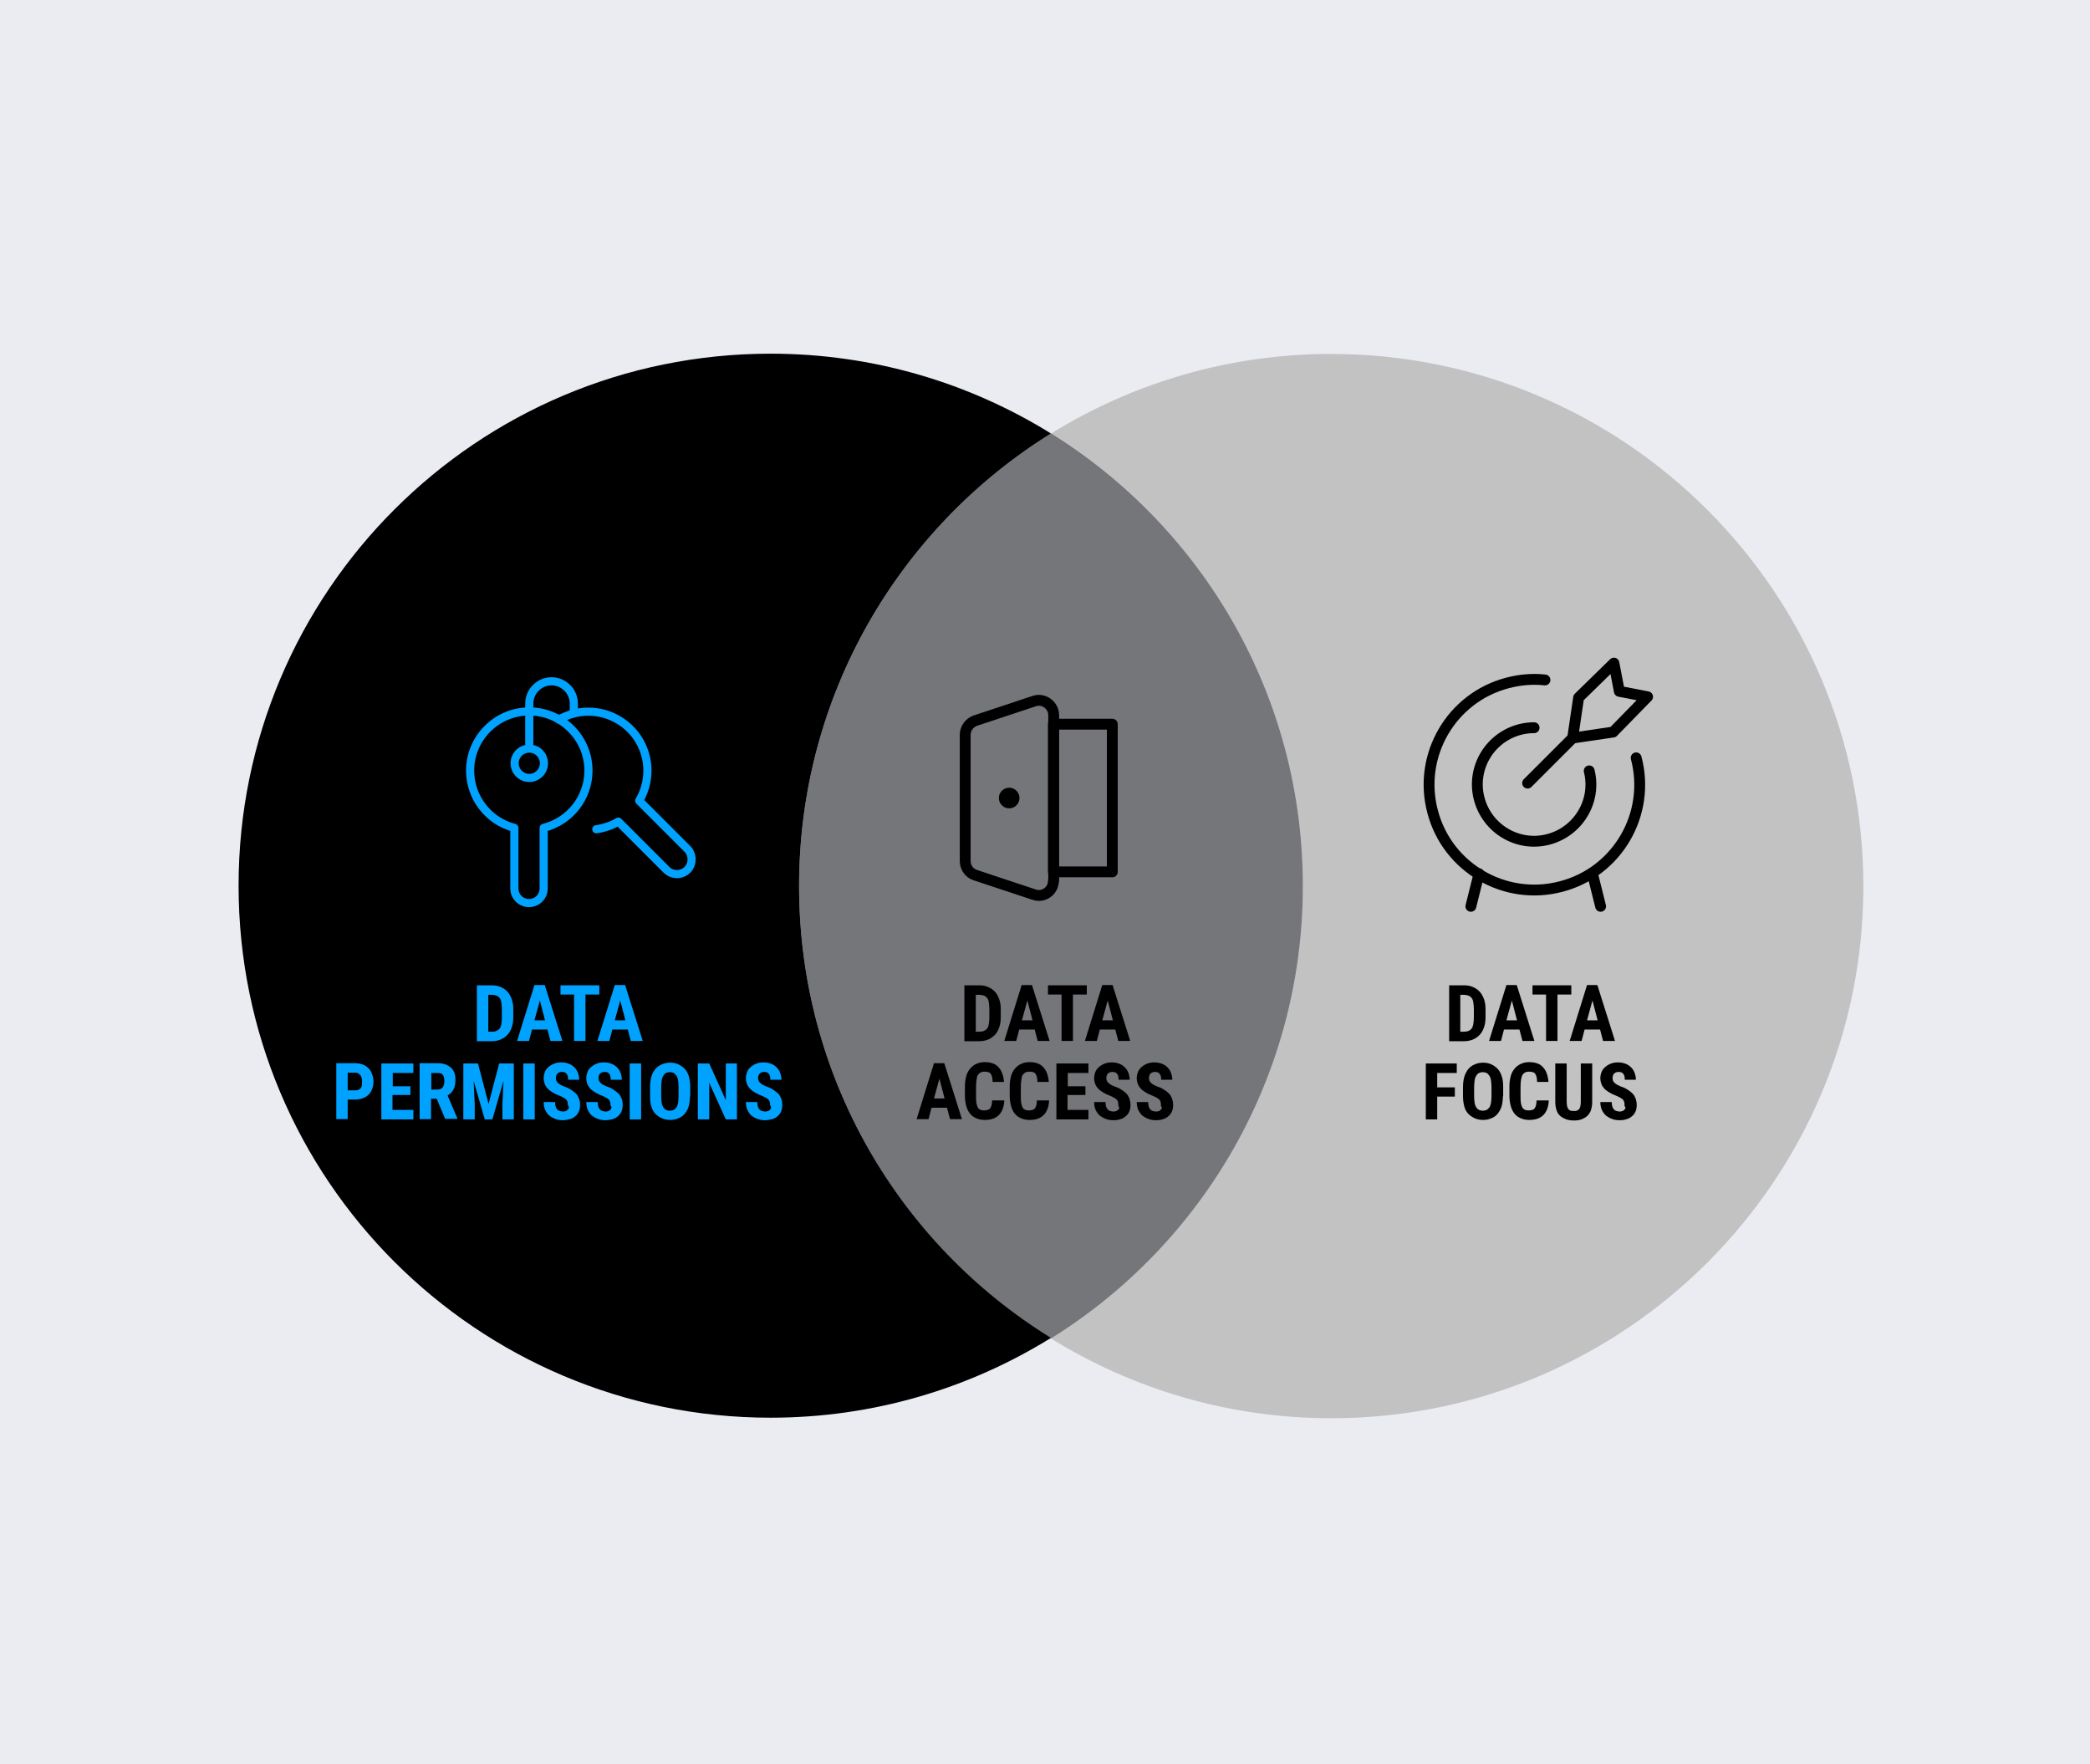 <?xml version="1.0" encoding="utf-8"?>
<!-- Generator: Adobe Illustrator 27.9.5, SVG Export Plug-In . SVG Version: 9.03 Build 54986)  -->
<svg version="1.1" id="Layer_1" xmlns="http://www.w3.org/2000/svg" xmlns:xlink="http://www.w3.org/1999/xlink" x="0px" y="0px"
	 width="770px" height="650px" viewBox="0 0 770 650" style="enable-background:new 0 0 770 650;" xml:space="preserve">
<style type="text/css">
	.st0{fill:#EAECF2;}
	.st1{fill:#C2C2C2;}
	.st2{opacity:0.5;}
	.st3{fill:#00A2FF;}
	.st4{fill:none;stroke:#000000;stroke-width:4;stroke-linecap:round;stroke-linejoin:round;}
	.st5{fill:none;stroke:#00A2FF;stroke-width:3;stroke-linecap:round;stroke-linejoin:round;}
</style>
<rect class="st0" width="770" height="650"/>
<path d="M294.4,326.4c0-70.4,37.1-132.1,92.8-166.7c-30-18.6-65.4-29.4-103.3-29.4c-108.3,0-196,87.8-196,196s87.8,196,196,196
	c37.9,0,73.3-10.8,103.3-29.4C331.5,458.5,294.4,396.8,294.4,326.4z"/>
<path class="st1" d="M490.4,130.4c-37.9,0-73.3,10.8-103.3,29.4C442.9,194.3,480,256,480,326.4s-37.1,132.1-92.8,166.7
	c30,18.6,65.4,29.4,103.3,29.4c108.3,0,196-87.8,196-196S598.7,130.4,490.4,130.4z"/>
<path class="st2" d="M480,326.4c0-70.4-37.1-132.1-92.8-166.7c-55.7,34.6-92.8,96.3-92.8,166.7s37.1,132.1,92.8,166.7
	C442.9,458.5,480,396.8,480,326.4z"/>
<g>
	<path class="st3" d="M175.7,383.6V363h5.5c1.2,0,2.3,0.2,3.2,0.6c1,0.4,1.8,1,2.5,1.7c0.7,0.7,1.2,1.7,1.6,2.7
		c0.4,1.1,0.6,2.3,0.6,3.7v3.2c0,1.4-0.2,2.6-0.6,3.7s-0.9,2-1.6,2.7s-1.5,1.3-2.5,1.7c-1,0.4-2.1,0.6-3.3,0.6H175.7z M179.9,366.4
		v13.7h1.2c0.7,0,1.4-0.1,1.8-0.3s0.9-0.5,1.2-0.9s0.5-1,0.6-1.6c0.1-0.7,0.2-1.5,0.2-2.4v-3.2c0-0.9-0.1-1.7-0.2-2.4
		s-0.3-1.2-0.6-1.6s-0.7-0.7-1.2-0.9c-0.5-0.2-1.1-0.3-1.8-0.3H179.9z"/>
	<path class="st3" d="M201.7,379.3H196l-1.1,4.2h-4.4l6.4-20.6h3.8l6.5,20.6h-4.4L201.7,379.3z M196.9,375.9h3.9l-1.9-7.3
		L196.9,375.9z"/>
	<path class="st3" d="M220.8,366.4h-5.1v17.1h-4.2v-17.1h-5V363h14.3V366.4z"/>
	<path class="st3" d="M231.3,379.3h-5.7l-1.1,4.2h-4.4l6.4-20.6h3.8l6.5,20.6h-4.4L231.3,379.3z M226.5,375.9h3.9l-1.9-7.3
		L226.5,375.9z"/>
	<path class="st3" d="M128.1,405.1v7.2h-4.2v-20.6h7c1,0,2,0.2,2.8,0.5c0.8,0.3,1.5,0.8,2.1,1.4c0.6,0.6,1,1.3,1.3,2.2
		c0.3,0.8,0.5,1.7,0.5,2.7c0,1-0.2,1.9-0.5,2.7c-0.3,0.8-0.7,1.5-1.3,2.1s-1.3,1-2.1,1.3s-1.8,0.5-2.8,0.5H128.1z M128.1,401.7h2.9
		c0.4,0,0.8-0.1,1.1-0.2c0.3-0.2,0.6-0.4,0.8-0.6c0.2-0.3,0.4-0.6,0.4-1s0.1-0.8,0.1-1.2s0-0.9-0.1-1.3s-0.2-0.8-0.4-1.1
		c-0.2-0.3-0.5-0.6-0.8-0.8c-0.3-0.2-0.7-0.3-1.1-0.3h-2.9V401.7z"/>
	<path class="st3" d="M151.1,403.4h-6.5v5.5h7.7v3.5h-11.8v-20.6h11.8v3.5h-7.6v4.9h6.5V403.4z"/>
	<path class="st3" d="M160.9,404.8h-2.1v7.5h-4.2v-20.6h6.6c1,0,1.9,0.1,2.8,0.4c0.8,0.3,1.5,0.7,2.1,1.2c0.6,0.5,1,1.2,1.3,1.9
		c0.3,0.8,0.4,1.7,0.4,2.7c0,0.7-0.1,1.4-0.2,2c-0.1,0.6-0.3,1.1-0.6,1.6c-0.3,0.5-0.6,0.9-0.9,1.2s-0.8,0.7-1.2,0.9l3.6,8.4v0.2
		H164L160.9,404.8z M158.8,401.4h2.4c0.8,0,1.5-0.3,1.9-0.8c0.4-0.6,0.6-1.3,0.6-2.2c0-0.5,0-0.9-0.1-1.3c-0.1-0.4-0.2-0.7-0.4-1
		c-0.2-0.3-0.4-0.5-0.7-0.6s-0.7-0.2-1.1-0.2h-2.5V401.4z"/>
	<path class="st3" d="M176.1,391.8l3.9,14.9l3.9-14.9h5.4v20.6h-4.2v-5.6l0.4-8.6l-4.1,14.2h-2.8l-4.1-14.2l0.4,8.6v5.6h-4.2v-20.6
		H176.1z"/>
	<path class="st3" d="M197,412.4h-4.2v-20.6h4.2V412.4z"/>
	<path class="st3" d="M209.2,407c0-0.4,0-0.7-0.1-1s-0.2-0.5-0.4-0.8c-0.2-0.2-0.5-0.5-0.9-0.7c-0.4-0.2-0.9-0.5-1.6-0.8
		c-0.8-0.3-1.5-0.6-2.2-1c-0.7-0.4-1.3-0.8-1.9-1.3c-0.5-0.5-1-1.1-1.3-1.8c-0.3-0.7-0.5-1.5-0.5-2.4c0-0.9,0.2-1.6,0.5-2.4
		s0.8-1.3,1.4-1.8c0.6-0.5,1.3-0.9,2.1-1.2c0.8-0.3,1.7-0.4,2.6-0.4c1,0,1.9,0.2,2.7,0.5c0.8,0.3,1.5,0.8,2,1.3c0.6,0.6,1,1.2,1.3,2
		c0.3,0.8,0.5,1.6,0.5,2.6h-4.1c0-0.4,0-0.8-0.1-1.2c-0.1-0.4-0.2-0.7-0.4-0.9c-0.2-0.3-0.4-0.5-0.7-0.6s-0.7-0.2-1.1-0.2
		c-0.4,0-0.7,0.1-1,0.2c-0.3,0.1-0.5,0.3-0.7,0.5c-0.2,0.2-0.3,0.5-0.4,0.8c-0.1,0.3-0.1,0.6-0.1,0.9c0,0.3,0.1,0.6,0.2,0.9
		c0.1,0.3,0.4,0.5,0.6,0.8c0.3,0.2,0.6,0.5,1,0.7c0.4,0.2,0.8,0.4,1.3,0.6c1,0.3,1.8,0.7,2.5,1.2s1.3,0.9,1.8,1.4s0.8,1.1,1.1,1.8
		s0.4,1.4,0.4,2.3c0,0.9-0.1,1.7-0.4,2.4c-0.3,0.7-0.7,1.3-1.3,1.8c-0.6,0.5-1.2,0.9-2,1.1s-1.7,0.4-2.6,0.4c-0.9,0-1.8-0.1-2.6-0.4
		c-0.9-0.3-1.6-0.7-2.3-1.2s-1.2-1.3-1.6-2.1c-0.4-0.8-0.6-1.9-0.6-3h4.2c0,0.6,0.1,1.2,0.2,1.6c0.1,0.4,0.3,0.8,0.6,1.1
		c0.2,0.3,0.6,0.5,0.9,0.6s0.8,0.2,1.3,0.2c0.4,0,0.7-0.1,1-0.2c0.3-0.1,0.5-0.3,0.7-0.5c0.2-0.2,0.3-0.4,0.4-0.7
		S209.2,407.3,209.2,407z"/>
	<path class="st3" d="M224.9,407c0-0.4,0-0.7-0.1-1s-0.2-0.5-0.4-0.8c-0.2-0.2-0.5-0.5-0.9-0.7c-0.4-0.2-0.9-0.5-1.6-0.8
		c-0.8-0.3-1.5-0.6-2.2-1c-0.7-0.4-1.3-0.8-1.9-1.3c-0.5-0.5-1-1.1-1.3-1.8c-0.3-0.7-0.5-1.5-0.5-2.4c0-0.9,0.2-1.6,0.5-2.4
		s0.8-1.3,1.4-1.8c0.6-0.5,1.3-0.9,2.1-1.2c0.8-0.3,1.7-0.4,2.6-0.4c1,0,1.9,0.2,2.7,0.5c0.8,0.3,1.5,0.8,2,1.3c0.6,0.6,1,1.2,1.3,2
		c0.3,0.8,0.5,1.6,0.5,2.6H225c0-0.4,0-0.8-0.1-1.2c-0.1-0.4-0.2-0.7-0.4-0.9c-0.2-0.3-0.4-0.5-0.7-0.6s-0.7-0.2-1.1-0.2
		c-0.4,0-0.7,0.1-1,0.2c-0.3,0.1-0.5,0.3-0.7,0.5c-0.2,0.2-0.3,0.5-0.4,0.8c-0.1,0.3-0.1,0.6-0.1,0.9c0,0.3,0.1,0.6,0.2,0.9
		c0.1,0.3,0.4,0.5,0.6,0.8c0.3,0.2,0.6,0.5,1,0.7c0.4,0.2,0.8,0.4,1.3,0.6c1,0.3,1.8,0.7,2.5,1.2s1.3,0.9,1.8,1.4s0.8,1.1,1.1,1.8
		s0.4,1.4,0.4,2.3c0,0.9-0.1,1.7-0.4,2.4c-0.3,0.7-0.7,1.3-1.3,1.8c-0.6,0.5-1.2,0.9-2,1.1s-1.7,0.4-2.6,0.4c-0.9,0-1.8-0.1-2.6-0.4
		c-0.9-0.3-1.6-0.7-2.3-1.2s-1.2-1.3-1.6-2.1c-0.4-0.8-0.6-1.9-0.6-3h4.2c0,0.6,0.1,1.2,0.2,1.6c0.1,0.4,0.3,0.8,0.6,1.1
		c0.2,0.3,0.6,0.5,0.9,0.6s0.8,0.2,1.3,0.2c0.4,0,0.7-0.1,1-0.2c0.3-0.1,0.5-0.3,0.7-0.5c0.2-0.2,0.3-0.4,0.4-0.7
		S224.9,407.3,224.9,407z"/>
	<path class="st3" d="M236.2,412.4H232v-20.6h4.2V412.4z"/>
	<path class="st3" d="M254.2,403.9c0,1.4-0.2,2.7-0.5,3.8s-0.9,2-1.5,2.7c-0.6,0.7-1.4,1.3-2.3,1.6c-0.9,0.4-1.9,0.6-3,0.6
		s-2.1-0.2-3-0.6c-0.9-0.4-1.7-0.9-2.4-1.6c-0.7-0.7-1.2-1.6-1.5-2.7c-0.4-1.1-0.5-2.4-0.5-3.8v-3.4c0-1.5,0.2-2.8,0.5-3.9
		s0.9-2.1,1.5-2.8c0.7-0.8,1.4-1.3,2.4-1.7c0.9-0.4,1.9-0.6,3-0.6s2.1,0.2,3,0.6c0.9,0.4,1.7,1,2.4,1.7c0.7,0.8,1.2,1.7,1.5,2.8
		s0.5,2.4,0.5,3.9V403.9z M250,400.5c0-1-0.1-1.8-0.2-2.5c-0.1-0.7-0.3-1.3-0.6-1.7c-0.3-0.4-0.6-0.8-1-1s-0.9-0.3-1.4-0.3
		c-0.5,0-1,0.1-1.4,0.3s-0.7,0.5-1,1c-0.3,0.4-0.5,1-0.6,1.7c-0.1,0.7-0.2,1.5-0.2,2.5v3.5c0,0.9,0.1,1.7,0.2,2.4
		c0.1,0.7,0.4,1.2,0.6,1.6c0.3,0.4,0.6,0.7,1,0.9c0.4,0.2,0.9,0.3,1.4,0.3c0.5,0,1-0.1,1.4-0.3c0.4-0.2,0.7-0.5,1-0.9s0.5-1,0.6-1.6
		c0.1-0.7,0.2-1.5,0.2-2.4V400.5z"/>
	<path class="st3" d="M271.6,412.4h-4.2l-6.1-13.5v13.5h-4.2v-20.6h4.2l6.1,13.5v-13.5h4.1V412.4z"/>
	<path class="st3" d="M283.7,407c0-0.4,0-0.7-0.1-1s-0.2-0.5-0.4-0.8c-0.2-0.2-0.5-0.5-0.9-0.7c-0.4-0.2-0.9-0.5-1.6-0.8
		c-0.8-0.3-1.5-0.6-2.2-1c-0.7-0.4-1.3-0.8-1.9-1.3c-0.5-0.5-1-1.1-1.3-1.8c-0.3-0.7-0.5-1.5-0.5-2.4c0-0.9,0.2-1.6,0.5-2.4
		s0.8-1.3,1.4-1.8c0.6-0.5,1.3-0.9,2.1-1.2c0.8-0.3,1.7-0.4,2.6-0.4c1,0,1.9,0.2,2.7,0.5c0.8,0.3,1.5,0.8,2,1.3c0.6,0.6,1,1.2,1.3,2
		c0.3,0.8,0.5,1.6,0.5,2.6h-4.1c0-0.4,0-0.8-0.1-1.2c-0.1-0.4-0.2-0.7-0.4-0.9c-0.2-0.3-0.4-0.5-0.7-0.6s-0.7-0.2-1.1-0.2
		c-0.4,0-0.7,0.1-1,0.2c-0.3,0.1-0.5,0.3-0.7,0.5c-0.2,0.2-0.3,0.5-0.4,0.8c-0.1,0.3-0.1,0.6-0.1,0.9c0,0.3,0.1,0.6,0.2,0.9
		c0.1,0.3,0.4,0.5,0.6,0.8c0.3,0.2,0.6,0.5,1,0.7c0.4,0.2,0.8,0.4,1.3,0.6c1,0.3,1.8,0.7,2.5,1.2s1.3,0.9,1.8,1.4s0.8,1.1,1.1,1.8
		s0.4,1.4,0.4,2.3c0,0.9-0.1,1.7-0.4,2.4c-0.3,0.7-0.7,1.3-1.3,1.8c-0.6,0.5-1.2,0.9-2,1.1s-1.7,0.4-2.6,0.4c-0.9,0-1.8-0.1-2.6-0.4
		c-0.9-0.3-1.6-0.7-2.3-1.2s-1.2-1.3-1.6-2.1c-0.4-0.8-0.6-1.9-0.6-3h4.2c0,0.6,0.1,1.2,0.2,1.6c0.1,0.4,0.3,0.8,0.6,1.1
		c0.2,0.3,0.6,0.5,0.9,0.6s0.8,0.2,1.3,0.2c0.4,0,0.7-0.1,1-0.2c0.3-0.1,0.5-0.3,0.7-0.5c0.2-0.2,0.3-0.4,0.4-0.7
		S283.7,407.3,283.7,407z"/>
</g>
<g>
	<path d="M355.3,383.6V363h5.5c1.2,0,2.3,0.2,3.2,0.6c1,0.4,1.8,1,2.5,1.7c0.7,0.7,1.2,1.7,1.6,2.7c0.4,1.1,0.6,2.3,0.6,3.7v3.2
		c0,1.4-0.2,2.6-0.6,3.7s-0.9,2-1.6,2.7s-1.5,1.3-2.5,1.7c-1,0.4-2.1,0.6-3.3,0.6H355.3z M359.5,366.4v13.7h1.2
		c0.7,0,1.4-0.1,1.8-0.3s0.9-0.5,1.2-0.9s0.5-1,0.6-1.6c0.1-0.7,0.2-1.5,0.2-2.4v-3.2c0-0.9-0.1-1.7-0.2-2.4s-0.3-1.2-0.6-1.6
		s-0.7-0.7-1.2-0.9c-0.5-0.2-1.1-0.3-1.8-0.3H359.5z"/>
	<path d="M381.2,379.3h-5.7l-1.1,4.2H370l6.4-20.6h3.8l6.5,20.6h-4.4L381.2,379.3z M376.5,375.9h3.9l-1.9-7.3L376.5,375.9z"/>
	<path d="M400.4,366.4h-5.1v17.1h-4.2v-17.1h-5V363h14.3V366.4z"/>
	<path d="M410.9,379.3h-5.7l-1.1,4.2h-4.4l6.4-20.6h3.8l6.5,20.6H412L410.9,379.3z M406.1,375.9h3.9l-1.9-7.3L406.1,375.9z"/>
	<path d="M348.9,408.1h-5.7l-1.1,4.2h-4.4l6.4-20.6h3.8l6.5,20.6H350L348.9,408.1z M344.1,404.7h3.9l-1.9-7.3L344.1,404.7z"/>
	<path d="M370,405.5c-0.1,2.3-0.8,4.1-2,5.3s-2.9,1.8-5.2,1.8c-1.1,0-2.2-0.2-3.1-0.6s-1.7-0.9-2.3-1.7c-0.6-0.7-1.1-1.7-1.4-2.8
		c-0.3-1.1-0.5-2.4-0.5-3.8v-3.5c0-1.4,0.2-2.7,0.5-3.8c0.3-1.1,0.8-2,1.5-2.8s1.4-1.3,2.3-1.7c0.9-0.4,1.9-0.6,3-0.6
		c2.2,0,4,0.6,5.1,1.9c1.2,1.3,1.8,3.1,2,5.4h-4.2c0-0.7-0.1-1.4-0.2-1.8c-0.1-0.5-0.3-0.9-0.5-1.2c-0.2-0.3-0.5-0.5-0.9-0.6
		c-0.4-0.1-0.8-0.2-1.4-0.2c-0.6,0-1,0.1-1.4,0.3c-0.4,0.2-0.7,0.5-1,0.9s-0.4,1-0.5,1.7c-0.1,0.7-0.2,1.5-0.2,2.5v3.5
		c0,1,0,1.8,0.1,2.5s0.3,1.2,0.5,1.7s0.5,0.7,0.9,0.9c0.4,0.2,0.9,0.3,1.5,0.3c0.5,0,0.9-0.1,1.3-0.2c0.4-0.1,0.7-0.3,0.9-0.6
		s0.4-0.7,0.5-1.1s0.2-1.1,0.2-1.8H370z"/>
	<path d="M386.5,405.5c-0.1,2.3-0.8,4.1-2,5.3s-2.9,1.8-5.2,1.8c-1.1,0-2.2-0.2-3.1-0.6s-1.7-0.9-2.3-1.7c-0.6-0.7-1.1-1.7-1.4-2.8
		c-0.3-1.1-0.5-2.4-0.5-3.8v-3.5c0-1.4,0.2-2.7,0.5-3.8c0.3-1.1,0.8-2,1.5-2.8s1.4-1.3,2.3-1.7c0.9-0.4,1.9-0.6,3-0.6
		c2.2,0,4,0.6,5.1,1.9c1.2,1.3,1.8,3.1,2,5.4h-4.2c0-0.7-0.1-1.4-0.2-1.8c-0.1-0.5-0.3-0.9-0.5-1.2c-0.2-0.3-0.5-0.5-0.9-0.6
		c-0.4-0.1-0.8-0.2-1.4-0.2c-0.6,0-1,0.1-1.4,0.3c-0.4,0.2-0.7,0.5-1,0.9s-0.4,1-0.5,1.7c-0.1,0.7-0.2,1.5-0.2,2.5v3.5
		c0,1,0,1.8,0.1,2.5s0.3,1.2,0.5,1.7s0.5,0.7,0.9,0.9c0.4,0.2,0.9,0.3,1.5,0.3c0.5,0,0.9-0.1,1.3-0.2c0.4-0.1,0.7-0.3,0.9-0.6
		s0.4-0.7,0.5-1.1s0.2-1.1,0.2-1.8H386.5z"/>
	<path d="M399.8,403.4h-6.5v5.5h7.7v3.5h-11.8v-20.6h11.8v3.5h-7.6v4.9h6.5V403.4z"/>
	<path d="M412,407c0-0.4,0-0.7-0.1-1c-0.1-0.3-0.2-0.5-0.4-0.8c-0.2-0.2-0.5-0.5-0.9-0.7c-0.4-0.2-0.9-0.5-1.6-0.8
		c-0.8-0.3-1.5-0.6-2.2-1s-1.3-0.8-1.9-1.3c-0.5-0.5-1-1.1-1.3-1.8c-0.3-0.7-0.5-1.5-0.5-2.4c0-0.9,0.2-1.6,0.5-2.4
		c0.3-0.7,0.8-1.3,1.4-1.8c0.6-0.5,1.3-0.9,2.1-1.2c0.8-0.3,1.7-0.4,2.6-0.4c1,0,1.9,0.2,2.7,0.5c0.8,0.3,1.5,0.8,2,1.3
		c0.6,0.6,1,1.2,1.3,2c0.3,0.8,0.5,1.6,0.5,2.6h-4.1c0-0.4,0-0.8-0.1-1.2s-0.2-0.7-0.4-0.9s-0.4-0.5-0.7-0.6
		c-0.3-0.1-0.7-0.2-1.1-0.2c-0.4,0-0.7,0.1-1,0.2s-0.5,0.3-0.7,0.5c-0.2,0.2-0.3,0.5-0.4,0.8c-0.1,0.3-0.1,0.6-0.1,0.9
		c0,0.3,0.1,0.6,0.2,0.9c0.1,0.3,0.4,0.5,0.6,0.8c0.3,0.2,0.6,0.5,1,0.7c0.4,0.2,0.8,0.4,1.3,0.6c1,0.3,1.8,0.7,2.5,1.2
		c0.7,0.4,1.3,0.9,1.8,1.4s0.8,1.1,1.1,1.8c0.2,0.7,0.4,1.4,0.4,2.3c0,0.9-0.1,1.7-0.4,2.4c-0.3,0.7-0.7,1.3-1.3,1.8
		c-0.6,0.5-1.2,0.9-2,1.1c-0.8,0.3-1.7,0.4-2.6,0.4c-0.9,0-1.8-0.1-2.6-0.4c-0.9-0.3-1.6-0.7-2.3-1.2c-0.7-0.6-1.2-1.3-1.6-2.1
		c-0.4-0.8-0.6-1.9-0.6-3h4.2c0,0.6,0.1,1.2,0.2,1.6c0.1,0.4,0.3,0.8,0.6,1.1c0.2,0.3,0.6,0.5,0.9,0.6s0.8,0.2,1.3,0.2
		c0.4,0,0.7-0.1,1-0.2c0.3-0.1,0.5-0.3,0.7-0.5c0.2-0.2,0.3-0.4,0.4-0.7C412,407.6,412,407.3,412,407z"/>
	<path d="M427.7,407c0-0.4,0-0.7-0.1-1c-0.1-0.3-0.2-0.5-0.4-0.8c-0.2-0.2-0.5-0.5-0.9-0.7c-0.4-0.2-0.9-0.5-1.6-0.8
		c-0.8-0.3-1.5-0.6-2.2-1s-1.3-0.8-1.9-1.3c-0.5-0.5-1-1.1-1.3-1.8c-0.3-0.7-0.5-1.5-0.5-2.4c0-0.9,0.2-1.6,0.5-2.4
		c0.3-0.7,0.8-1.3,1.4-1.8c0.6-0.5,1.3-0.9,2.1-1.2c0.8-0.3,1.7-0.4,2.6-0.4c1,0,1.9,0.2,2.7,0.5c0.8,0.3,1.5,0.8,2,1.3
		c0.6,0.6,1,1.2,1.3,2c0.3,0.8,0.5,1.6,0.5,2.6h-4.1c0-0.4,0-0.8-0.1-1.2s-0.2-0.7-0.4-0.9s-0.4-0.5-0.7-0.6
		c-0.3-0.1-0.7-0.2-1.1-0.2c-0.4,0-0.7,0.1-1,0.2s-0.5,0.3-0.7,0.5c-0.2,0.2-0.3,0.5-0.4,0.8c-0.1,0.3-0.1,0.6-0.1,0.9
		c0,0.3,0.1,0.6,0.2,0.9c0.1,0.3,0.4,0.5,0.6,0.8c0.3,0.2,0.6,0.5,1,0.7c0.4,0.2,0.8,0.4,1.3,0.6c1,0.3,1.8,0.7,2.5,1.2
		c0.7,0.4,1.3,0.9,1.8,1.4s0.8,1.1,1.1,1.8c0.2,0.7,0.4,1.4,0.4,2.3c0,0.9-0.1,1.7-0.4,2.4c-0.3,0.7-0.7,1.3-1.3,1.8
		c-0.6,0.5-1.2,0.9-2,1.1c-0.8,0.3-1.7,0.4-2.6,0.4c-0.9,0-1.8-0.1-2.6-0.4c-0.9-0.3-1.6-0.7-2.3-1.2c-0.7-0.6-1.2-1.3-1.6-2.1
		c-0.4-0.8-0.6-1.9-0.6-3h4.2c0,0.6,0.1,1.2,0.2,1.6c0.1,0.4,0.3,0.8,0.6,1.1c0.2,0.3,0.6,0.5,0.9,0.6s0.8,0.2,1.3,0.2
		c0.4,0,0.7-0.1,1-0.2c0.3-0.1,0.5-0.3,0.7-0.5c0.2-0.2,0.3-0.4,0.4-0.7C427.7,407.6,427.7,407.3,427.7,407z"/>
</g>
<g>
	<path d="M533.9,383.6V363h5.5c1.2,0,2.3,0.2,3.2,0.6c1,0.4,1.8,1,2.5,1.7c0.7,0.7,1.2,1.7,1.6,2.7c0.4,1.1,0.6,2.3,0.6,3.7v3.2
		c0,1.4-0.2,2.6-0.6,3.7c-0.4,1.1-0.9,2-1.6,2.7c-0.7,0.7-1.5,1.3-2.5,1.7c-1,0.4-2.1,0.6-3.3,0.6H533.9z M538,366.4v13.7h1.2
		c0.7,0,1.4-0.1,1.8-0.3c0.5-0.2,0.9-0.5,1.2-0.9c0.3-0.4,0.5-1,0.6-1.6c0.1-0.7,0.2-1.5,0.2-2.4v-3.2c0-0.9-0.1-1.7-0.2-2.4
		c-0.1-0.7-0.3-1.2-0.6-1.6c-0.3-0.4-0.7-0.7-1.2-0.9c-0.5-0.2-1.1-0.3-1.8-0.3H538z"/>
	<path d="M559.8,379.3h-5.7l-1.1,4.2h-4.4l6.4-20.6h3.8l6.5,20.6h-4.4L559.8,379.3z M555,375.9h3.9l-1.9-7.3L555,375.9z"/>
	<path d="M578.9,366.4h-5.1v17.1h-4.2v-17.1h-5V363h14.3V366.4z"/>
	<path d="M589.5,379.3h-5.7l-1.1,4.2h-4.4l6.4-20.6h3.8l6.5,20.6h-4.4L589.5,379.3z M584.7,375.9h3.9l-1.9-7.3L584.7,375.9z"/>
	<path d="M536,404h-6.5v8.4h-4.2v-20.6h11.4v3.5h-7.2v5.3h6.5V404z"/>
	<path d="M553.7,403.9c0,1.4-0.2,2.7-0.5,3.8c-0.4,1.1-0.9,2-1.5,2.7c-0.6,0.7-1.4,1.3-2.3,1.6c-0.9,0.4-1.9,0.6-3,0.6
		s-2.1-0.2-3-0.6c-0.9-0.4-1.7-0.9-2.4-1.6c-0.7-0.7-1.2-1.6-1.5-2.7s-0.5-2.4-0.5-3.8v-3.4c0-1.5,0.2-2.8,0.5-3.9
		c0.4-1.1,0.9-2.1,1.5-2.8c0.7-0.8,1.4-1.3,2.4-1.7c0.9-0.4,1.9-0.6,3-0.6s2.1,0.2,3,0.6c0.9,0.4,1.7,1,2.4,1.7
		c0.7,0.8,1.2,1.7,1.5,2.8c0.4,1.1,0.5,2.4,0.5,3.9V403.9z M549.5,400.5c0-1-0.1-1.8-0.2-2.5c-0.1-0.7-0.3-1.3-0.6-1.7
		c-0.3-0.4-0.6-0.8-1-1c-0.4-0.2-0.9-0.3-1.4-0.3c-0.5,0-1,0.1-1.4,0.3c-0.4,0.2-0.7,0.5-1,1c-0.3,0.4-0.5,1-0.6,1.7
		c-0.1,0.7-0.2,1.5-0.2,2.5v3.5c0,0.9,0.1,1.7,0.2,2.4c0.1,0.7,0.4,1.2,0.6,1.6c0.3,0.4,0.6,0.7,1,0.9c0.4,0.2,0.9,0.3,1.4,0.3
		c0.5,0,1-0.1,1.4-0.3c0.4-0.2,0.7-0.5,1-0.9c0.3-0.4,0.5-1,0.6-1.6c0.1-0.7,0.2-1.5,0.2-2.4V400.5z"/>
	<path d="M570.6,405.5c-0.1,2.3-0.8,4.1-2,5.3s-2.9,1.8-5.2,1.8c-1.1,0-2.2-0.2-3.1-0.6c-0.9-0.4-1.7-0.9-2.3-1.7
		c-0.6-0.7-1.1-1.7-1.4-2.8c-0.3-1.1-0.5-2.4-0.5-3.8v-3.5c0-1.4,0.2-2.7,0.5-3.8c0.3-1.1,0.8-2,1.5-2.8c0.6-0.7,1.4-1.3,2.3-1.7
		c0.9-0.4,1.9-0.6,3-0.6c2.2,0,4,0.6,5.1,1.9c1.2,1.3,1.8,3.1,2,5.4h-4.2c0-0.7-0.1-1.4-0.2-1.8c-0.1-0.5-0.3-0.9-0.5-1.2
		c-0.2-0.3-0.5-0.5-0.9-0.6c-0.4-0.1-0.8-0.2-1.4-0.2c-0.6,0-1,0.1-1.4,0.3c-0.4,0.2-0.7,0.5-1,0.9c-0.2,0.4-0.4,1-0.5,1.7
		c-0.1,0.7-0.2,1.5-0.2,2.5v3.5c0,1,0,1.8,0.1,2.5c0.1,0.7,0.3,1.2,0.5,1.7c0.2,0.4,0.5,0.7,0.9,0.9c0.4,0.2,0.9,0.3,1.5,0.3
		c0.5,0,0.9-0.1,1.3-0.2s0.7-0.3,0.9-0.6c0.2-0.3,0.4-0.7,0.5-1.1c0.1-0.5,0.2-1.1,0.2-1.8H570.6z"/>
	<path d="M586.6,391.8v14.2c0,1.2-0.2,2.2-0.5,3.1s-0.8,1.5-1.4,2.1c-0.6,0.5-1.3,0.9-2.1,1.2c-0.8,0.3-1.7,0.4-2.7,0.4
		c-1,0-1.9-0.1-2.8-0.4c-0.8-0.3-1.6-0.7-2.2-1.2c-0.6-0.5-1.1-1.2-1.4-2.1s-0.5-1.9-0.5-3.1v-14.2h4.2v14.2c0,0.7,0.1,1.2,0.2,1.7
		c0.1,0.4,0.3,0.8,0.5,1c0.2,0.2,0.5,0.4,0.8,0.5c0.3,0.1,0.7,0.1,1.1,0.1s0.8,0,1.1-0.1c0.3-0.1,0.6-0.3,0.8-0.5
		c0.2-0.2,0.4-0.6,0.5-1c0.1-0.4,0.2-1,0.2-1.7v-14.2H586.6z"/>
	<path d="M598.5,407c0-0.4,0-0.7-0.1-1c-0.1-0.3-0.2-0.5-0.4-0.8c-0.2-0.2-0.5-0.5-0.9-0.7c-0.4-0.2-0.9-0.5-1.6-0.8
		c-0.8-0.3-1.5-0.6-2.2-1s-1.3-0.8-1.9-1.3c-0.5-0.5-1-1.1-1.3-1.8c-0.3-0.7-0.5-1.5-0.5-2.4c0-0.9,0.2-1.6,0.5-2.4
		c0.3-0.7,0.8-1.3,1.4-1.8c0.6-0.5,1.3-0.9,2.1-1.2c0.8-0.3,1.7-0.4,2.6-0.4c1,0,1.9,0.2,2.7,0.5c0.8,0.3,1.5,0.8,2,1.3
		c0.6,0.6,1,1.2,1.3,2c0.3,0.8,0.5,1.6,0.5,2.6h-4.1c0-0.4,0-0.8-0.1-1.2s-0.2-0.7-0.4-0.9s-0.4-0.5-0.7-0.6
		c-0.3-0.1-0.7-0.2-1.1-0.2c-0.4,0-0.7,0.1-1,0.2s-0.5,0.3-0.7,0.5c-0.2,0.2-0.3,0.5-0.4,0.8c-0.1,0.3-0.1,0.6-0.1,0.9
		c0,0.3,0.1,0.6,0.2,0.9c0.1,0.3,0.4,0.5,0.6,0.8c0.3,0.2,0.6,0.5,1,0.7c0.4,0.2,0.8,0.4,1.3,0.6c1,0.3,1.8,0.7,2.5,1.2
		c0.7,0.4,1.3,0.9,1.8,1.4s0.8,1.1,1.1,1.8c0.2,0.7,0.4,1.4,0.4,2.3c0,0.9-0.1,1.7-0.4,2.4c-0.3,0.7-0.7,1.3-1.3,1.8
		c-0.6,0.5-1.2,0.9-2,1.1c-0.8,0.3-1.7,0.4-2.6,0.4c-0.9,0-1.8-0.1-2.6-0.4c-0.9-0.3-1.6-0.7-2.3-1.2c-0.7-0.6-1.2-1.3-1.6-2.1
		c-0.4-0.8-0.6-1.9-0.6-3h4.2c0,0.6,0.1,1.2,0.2,1.6c0.1,0.4,0.3,0.8,0.6,1.1c0.2,0.3,0.6,0.5,0.9,0.6s0.8,0.2,1.3,0.2
		c0.4,0,0.7-0.1,1-0.2c0.3-0.1,0.5-0.3,0.7-0.5c0.2-0.2,0.3-0.4,0.4-0.7C598.5,407.6,598.5,407.3,598.5,407z"/>
</g>
<line class="st4" x1="562.8" y1="288.5" x2="579.4" y2="271.9"/>
<polygon class="st4" points="579.4,271.9 581.6,257 594.6,244.3 596.6,254.7 607,256.7 594.3,269.7 "/>
<path class="st4" d="M602.8,279.2c5.5,20.7-6.9,42-27.6,47.4c-20.7,5.5-42-6.9-47.4-27.6c-5.5-20.7,6.9-42,27.6-47.4
	c4.5-1.2,9.2-1.6,13.8-1.1"/>
<path class="st4" d="M585.5,284c2.8,11.2-4.1,22.5-15.3,25.3s-22.5-4.1-25.3-15.3s4.1-22.5,15.3-25.3c1.6-0.4,3.3-0.6,5-0.6"/>
<line class="st4" x1="544.9" y1="321.9" x2="541.9" y2="333.9"/>
<line class="st4" x1="586.7" y1="321.9" x2="589.7" y2="333.9"/>
<path class="st4" d="M388.1,324.5c0,3-2.4,5.4-5.4,5.4c-0.6,0-1.2-0.1-1.7-0.3l-21.7-7.2c-2.2-0.7-3.7-2.8-3.7-5.2v-46.5
	c0-2.3,1.5-4.4,3.7-5.2l21.7-7.2c2.8-1,5.9,0.6,6.9,3.4c0.2,0.6,0.3,1.1,0.3,1.7V324.5z"/>
<rect x="388.1" y="266.8" class="st4" width="21.7" height="54.4"/>
<path class="st4" d="M371.8,292.2c1,0,1.8,0.8,1.8,1.8c0,1-0.8,1.8-1.8,1.8c-1,0-1.8-0.8-1.8-1.8C370,293,370.8,292.2,371.8,292.2"
	/>
<path class="st5" d="M216.8,283.9c0-12-9.8-21.8-21.8-21.8s-21.8,9.8-21.8,21.8c0,9.9,6.7,18.6,16.3,21.1v22.3c0,3,2.4,5.4,5.4,5.4
	c3,0,5.4-2.4,5.4-5.4V305C210.1,302.5,216.8,293.8,216.8,283.9z"/>
<path class="st5" d="M219.7,305.5c2.8-0.4,5.6-1.3,8.1-2.8l17.8,17.8c2.2,2.1,5.6,2,7.7-0.1c2-2.1,2-5.5,0-7.6L235.5,295
	c6.1-10.4,2.7-23.7-7.7-29.8c-6.8-4-15.1-4-21.9-0.1"/>
<circle class="st5" cx="195" cy="281.2" r="5.4"/>
<path class="st5" d="M195,275.7v-16.5c0-4.5,3.7-8.2,8.2-8.2s8.2,3.7,8.2,8.2v3.6"/>
</svg>
